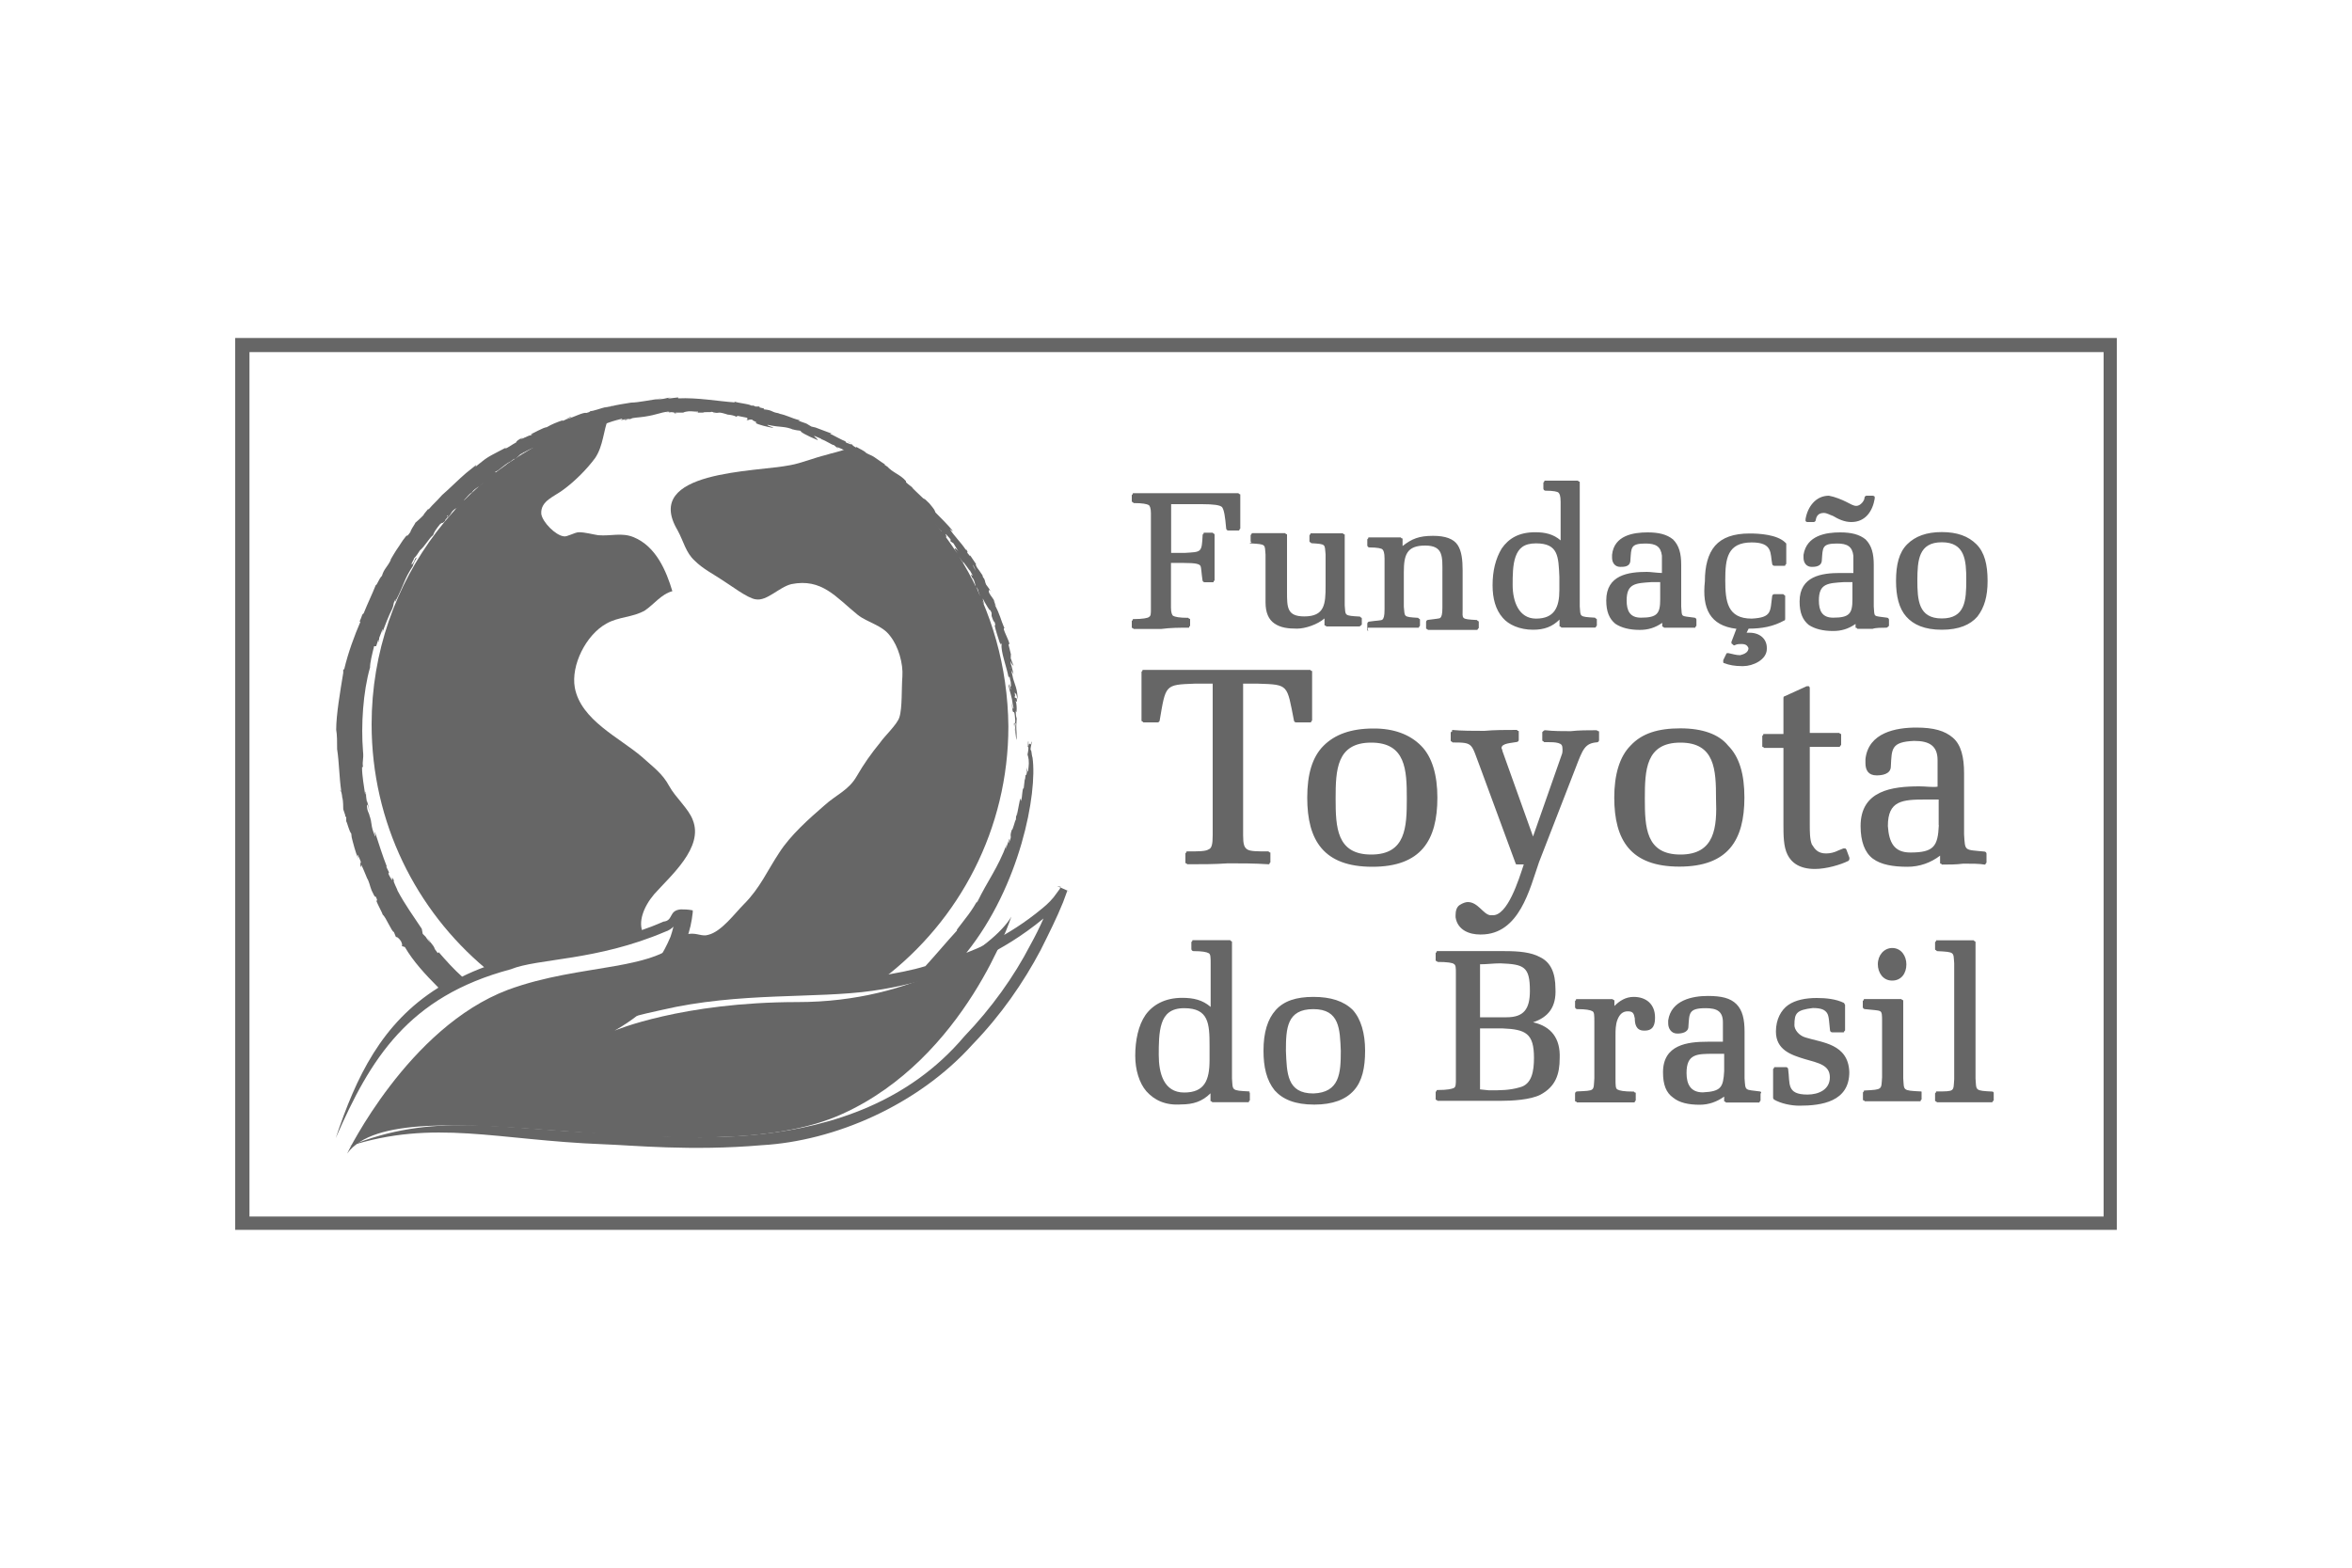 <?xml version="1.0" encoding="UTF-8"?> <svg xmlns="http://www.w3.org/2000/svg" xmlns:xlink="http://www.w3.org/1999/xlink" version="1.1" id="Camada_1" x="0px" y="0px" viewBox="0 0 150 100" style="enable-background:new 0 0 150 100;" xml:space="preserve"> <style type="text/css"> .st0{fill:#666666;} .st1{fill-rule:evenodd;clip-rule:evenodd;fill:#666666;} .st2{clip-path:url(#SVGID_2_);fill:#666666;} .st3{clip-path:url(#SVGID_7_);fill:#666666;} .st4{fill:#666600;} .st5{fill:#FFFFFF;} </style> <g> <g> <path class="st1" d="M40.3,26.55c0.52-0.06,1.04-0.26,1.62-0.45c-0.84,0.06-1.69,0.26-2.53,0.45 C39.65,26.55,39.97,26.55,40.3,26.55z"></path> <path class="st1" d="M53.98,28.63c-0.45,0.19-0.91,0.26-1.3,0.39c-0.78,0.19-1.56,0.52-2.27,0.65c-2.21,0.45-9.47,0.32-7.2,4.15 c0.39,0.71,0.52,1.43,1.1,1.95c0.52,0.52,1.17,0.84,1.75,1.23c0.52,0.32,1.62,1.17,2.14,1.23c0.71,0.13,1.49-0.78,2.27-0.97 c1.95-0.39,2.85,0.84,4.22,1.95c0.65,0.52,1.56,0.65,2.08,1.36c0.52,0.65,0.84,1.75,0.78,2.59c-0.06,0.71,0,2.01-0.19,2.59 c-0.13,0.45-0.97,1.23-1.23,1.62c-0.58,0.71-1.04,1.36-1.49,2.14c-0.52,0.91-1.3,1.17-2.08,1.88c-0.97,0.84-2.14,1.88-2.85,2.98 c-0.78,1.17-1.23,2.27-2.27,3.31c-0.58,0.58-1.43,1.75-2.27,1.95c-0.39,0.13-0.71-0.13-1.23-0.06c-0.32,0-0.65,0.32-0.91,0.39l0,0 c0.13-0.52,0.32-1.23,0.32-1.23l-0.26,0.06l-0.13,1.43l-1.36,2.46l-1.04,1.49l6.1-0.97l6.62-0.52l3.05-0.26 c4.86-3.7,7.98-9.54,7.98-16.09C64.23,38.68,60.15,32.13,53.98,28.63z"></path> <path class="st1" d="M41.01,59.5c-0.32-0.65,0-1.62,0.71-2.46c1.04-1.17,3.18-2.98,2.46-4.74c-0.26-0.71-1.1-1.43-1.49-2.14 c-0.45-0.84-1.04-1.23-1.75-1.88c-1.43-1.23-3.89-2.34-4.28-4.41c-0.26-1.43,0.71-3.37,2.01-4.09c0.78-0.45,1.69-0.39,2.46-0.84 c0.58-0.39,1.04-1.04,1.75-1.23c-0.39-1.3-1.04-2.85-2.46-3.44c-0.78-0.32-1.43-0.06-2.27-0.13c-0.39-0.06-0.84-0.19-1.23-0.19 c-0.26,0-0.78,0.32-0.97,0.26c-0.52-0.06-1.36-0.91-1.43-1.43c-0.06-0.84,0.84-1.1,1.43-1.56c0.71-0.52,1.49-1.3,2.01-2.01 c0.52-0.78,0.52-1.75,0.84-2.53c-0.13,0-0.19,0.06-0.32,0.06l-0.45,0.39c0.06-0.13,0.19-0.26,0.26-0.39 c-8.43,2.46-14.59,10.25-14.59,19.46c0,6.29,2.85,11.87,7.26,15.57l9.15-1.88l1.82-0.78L41.01,59.5z"></path> </g> <path class="st1" d="M22.14,73.58c0,0,3.89-8.04,10.25-10.44c4.74-1.75,9.54-1.1,11.35-3.5c0,0-0.06,3.57-4.54,6.1 c0,0,4.28-1.82,11.68-1.82c7.46,0,12.52-3.57,13.62-5.45c0,0-2.92,9.02-10.77,12.58C44.64,75.2,25.51,68.97,22.14,73.58z"></path> <path class="st1" d="M39.78,26.81l0.32-0.06h-0.19C39.84,26.75,39.84,26.81,39.78,26.81L39.78,26.81z M42.05,26.36h-0.19 C41.98,26.36,42.05,26.36,42.05,26.36L42.05,26.36z M46.2,26.42C46.14,26.42,46.14,26.42,46.2,26.42 C46.2,26.49,46.2,26.42,46.2,26.42L46.2,26.42z M55.28,29.79c0.06,0,0.06,0,0.13,0C55.28,29.79,55.22,29.73,55.28,29.79 L55.28,29.79z M39.84,26.75L39.84,26.75L39.84,26.75L39.84,26.75L39.84,26.75z M52.17,28.04L52.17,28.04 C51.97,27.98,52.1,27.98,52.17,28.04L52.17,28.04z M30.37,31.09L30.37,31.09L30.37,31.09L30.37,31.09z M65.14,48.28L65.14,48.28 v-0.13V48.28L65.14,48.28z M65.46,48.41c0-0.19,0-0.32,0-0.52V48.41L65.46,48.41z M58.91,32.97L58.91,32.97l-0.06-0.06L58.91,32.97 L58.91,32.97z M28.43,32.97L28.43,32.97L28.43,32.97L28.43,32.97L28.43,32.97z M32.51,29.54L32.51,29.54L32.51,29.54L32.51,29.54z M32.51,29.54c0.06-0.06,0.26-0.19,0.32-0.26C32.71,29.41,32.64,29.47,32.51,29.54L32.51,29.54z M28.56,32.91 c-0.06,0.06-0.06,0.06-0.06,0C28.56,32.91,28.62,32.78,28.56,32.91L28.56,32.91z M62.03,36.02L62.03,36.02 c0.06,0.06,0.13,0.19,0.19,0.39L62.03,36.02L62.03,36.02z M48.54,26.03h0.13C48.54,26.03,48.54,26.03,48.54,26.03L48.54,26.03z M64.43,42.57v0.06C64.49,42.64,64.43,42.57,64.43,42.57L64.43,42.57z M59.63,33.69l-0.13-0.19l0,0L59.63,33.69L59.63,33.69z M39,25.9c0.06,0,0.13-0.06,0.19-0.06C39.13,25.84,39.06,25.9,39,25.9L39,25.9z M40.04,25.71h0.13 C40.17,25.71,40.17,25.71,40.04,25.71L40.04,25.71z M60.6,34.98l-0.19-0.26C60.47,34.85,60.54,34.92,60.6,34.98L60.6,34.98z M59.89,33.95l-0.13-0.13C59.82,33.88,59.89,33.88,59.89,33.95L59.89,33.95z M22.01,52.04L22.01,52.04L22.01,52.04L22.01,52.04z M61.44,36.28c-0.13-0.13-0.26-0.45-0.32-0.45C61.25,35.96,61.38,36.22,61.44,36.28L61.44,36.28z M63.06,39.01 c0,0,0,0.06,0.06,0.19L63.06,39.01L63.06,39.01z M61.18,35.83L61.18,35.83l-0.06-0.06L61.18,35.83L61.18,35.83z M64.49,42.7 l0.06,0.19C64.49,42.83,64.49,42.77,64.49,42.7L64.49,42.7z M67.41,56.52c1.36,0.58,0.39,0.19,0.65,0.32l0,0l0,0l-0.26,0.71 c-0.39,0.97-0.91,2.01-1.43,3.05c-1.1,2.08-2.53,4.15-4.35,6.03c-3.5,3.89-8.82,6.16-13.43,6.42c-4.54,0.39-8.3,0-10.12-0.06 c-6.81-0.26-10.77-1.62-16.22,0.13c5.38-2.21,9.54-1.1,16.28-0.84c3.31,0,15.89,2.21,22.96-6.16c1.75-1.82,3.18-3.83,4.22-5.84 c0.32-0.58,0.58-1.1,0.84-1.69c-2.85,2.34-5.19,2.98-5.12,3.05c0-0.06-2.14,1.04-5.77,1.56c-3.63,0.52-8.5,0.06-13.49,1.23 c-1.23,0.26-2.46,0.58-3.63,1.04l-0.13,0.06l0,0c0.13,0.19,0.06,0.13,0,0l0,0l0,0c0.06,0.13-0.65-1.23-0.32-0.65l0,0l0,0l0,0 l0.19-0.13l0.39-0.26c0.26-0.13,0.52-0.32,0.78-0.52c0.52-0.39,0.97-0.78,1.36-1.23c0.84-0.91,1.49-1.88,1.95-2.98 c0.06-0.19,0.13-0.39,0.19-0.65c-0.13,0.13-0.32,0.26-0.52,0.32c-4.41,1.88-8.11,1.69-9.86,2.4c-6.55,1.75-8.95,5.71-11.16,10.77 c1.3-3.89,2.92-7.33,6.55-9.6c-0.84-0.84-1.62-1.69-2.14-2.59l-0.19-0.06c0-0.06,0.06-0.06-0.06-0.32 c-0.19-0.26-0.26-0.26-0.32-0.26l-0.13-0.32c-0.13,0-0.52-0.97-0.71-1.1c0-0.06-0.32-0.65-0.39-0.84 c-0.06-0.13,0.13,0.06-0.06-0.32c-0.06,0.06-0.13-0.13-0.26-0.39c-0.13-0.32-0.13-0.52-0.32-0.84l0.06,0.13 c-0.06-0.13-0.26-0.65-0.39-0.91c-0.06-0.06,0.06,0.26-0.06,0.06c0-0.13-0.06-0.39,0.06-0.13c-0.06-0.26-0.26-0.65-0.26-0.58 l0.06,0.26c-0.19-0.45-0.32-0.97-0.45-1.49c0.06,0.26,0-0.06,0-0.13c-0.13-0.13-0.26-0.71-0.32-0.78v-0.26l-0.06-0.06v-0.06 l-0.13-0.39c0-0.13,0-0.52-0.06-0.78v0.26c0-0.19,0-0.52-0.13-0.71c0,0.13,0,0,0.06,0.06c-0.13-0.91-0.13-1.82-0.26-2.66v0.06 c0-0.52,0-0.97-0.06-1.3c0-0.97,0.26-2.46,0.45-3.63V42.7h0.06c0.26-1.1,0.65-2.14,1.04-3.05h-0.06c0.19-0.39,0.13-0.45,0.26-0.52 c0.26-0.65,0.52-1.17,0.78-1.82c0.06,0.06,0.19-0.39,0.39-0.58c0.13-0.45,0.32-0.52,0.58-1.04l-0.06,0.06 c0.19-0.32,0.26-0.45,0.39-0.65l0,0c0.32-0.45,0.32-0.52,0.58-0.84c0.19-0.26,0,0.13,0.32-0.32c0-0.06,0.19-0.39,0.32-0.58 c-0.19,0.13,0.39-0.32,0.58-0.58L27,32.84l0.32-0.39v0.06c0.39-0.45,0.39-0.39,0.91-0.97l-0.06,0.06c0.52-0.45,1.1-1.04,1.56-1.43 l0,0l0.65-0.52l-0.06,0.13l0.39-0.32c-0.13,0.13-0.13,0.13-0.13,0.13c0.45-0.45,0.97-0.65,1.69-1.04l-0.06,0.06 c0.13,0,0.45-0.26,0.71-0.39c0-0.06,0.13-0.19,0.45-0.32l-0.19,0.13l0.32-0.13h-0.06c0,0.06,0.26-0.13,0.39-0.13 c0.45-0.19-0.19,0.06,0.13-0.13c-0.06,0.06,0.71-0.39,0.91-0.39c0.32-0.19,0.65-0.32,1.04-0.45l-0.06,0.06 c0.19-0.06,0.39-0.19,0.58-0.26c0.06-0.06-0.26,0.06-0.26,0.13c0.45-0.13,1.04-0.45,1.23-0.39c0.26-0.06,0.26-0.13,0.26-0.13 c0.06,0.06,0.71-0.19,1.04-0.26l-0.13,0.06c0.13-0.06,0.32-0.06,0.52-0.13c-0.13,0-0.19,0.06-0.19,0.06 c0.45-0.13,0.97-0.19,1.36-0.26l0,0c0.45,0,1.3-0.19,1.95-0.26c-0.13,0-0.58,0.06-0.26,0.06c0.65-0.06,0.32-0.06,0.84-0.13 c0.06,0-0.39,0.06-0.06,0.06l0.52-0.06v0.06c1.23-0.06,2.59,0.19,3.63,0.26l-0.06-0.06c0.39,0.13,0.84,0.13,1.1,0.26h0.13 l0.13,0.06h0.26v0.06l0.26,0.06c0,0,0.06,0.06,0,0.06c0.65,0.06,0.45,0.19,1.04,0.26c-0.06,0-0.13,0-0.13,0 c0.65,0.13,0.71,0.26,1.43,0.45h-0.13c0.26,0.13,0.39,0.13,0.65,0.26l-0.13-0.06l0.32,0.19l0.26,0.06l0,0 c0.71,0.26,0.32,0.13,1.04,0.39c-0.06,0-0.19,0,0,0.06c0.13,0.06,0.58,0.32,0.91,0.45c-0.13-0.06,0,0,0,0.06 c0.19,0.06,0.39,0.19,0.32,0.06l-0.26-0.13c0.39,0.13,0.19,0.19,0.58,0.39c0-0.06,0-0.06,0.32,0.13l-0.19-0.13 c0.06,0.06,0.78,0.45,0.39,0.26c0.26,0.19,0.39,0.19,0.58,0.32l-0.19-0.13c0.32,0.19,0.65,0.45,0.97,0.65c0,0-0.13-0.06-0.06,0 l0.19,0.13l-0.06-0.06c0.39,0.45,0.84,0.52,1.23,0.97V30.7v0.06c0.13,0.13,0.32,0.26,0.39,0.32c0,0.06,0.45,0.45,0.71,0.71 c0.13,0.06,0.13,0.06,0.39,0.32c0.32,0.39,0.32,0.39,0.39,0.58c0.32,0.32,0.84,0.84,1.1,1.17c0,0,0,0.06-0.19-0.13 c0.26,0.45,0.65,0.78,1.04,1.36v-0.06c0.26,0.39-0.13,0,0.26,0.45v-0.06c0.26,0.39,0.26,0.39,0.39,0.58 c-0.13-0.06,0.19,0.39,0,0.13l0.19,0.26l0,0c0.13,0.19,0.26,0.39,0.19,0.26l0.06,0.19l0.06,0.06c0.13,0.32,0,0.06,0.13,0.39 l0.19,0.26l0,0l0.19,0.32c-0.13-0.26-0.26-0.32-0.19-0.06c0.13,0.26,0.26,0.32,0.39,0.65c-0.32-0.58,0.26,0.58-0.06,0.06 c0.39,0.71,0.39,0.97,0.65,1.56c-0.19-0.06,0.32,0.78,0.32,1.04c-0.06-0.26-0.06-0.26,0-0.06l-0.06,0.06l0.19,0.78 c-0.13-0.39,0,0.13-0.06,0.06l0.19,0.52c-0.06-0.06-0.13-0.13-0.19-0.32c0,0.06,0,0.19,0.06,0.32l0,0l0.13,0.52 c0,0.06-0.19-0.45-0.13-0.13c0.06,0.13,0.06,0.32,0.13,0.45l-0.06-0.13c0.13,0.45,0.32,0.78,0.32,1.43 c-0.13-0.52-0.06-0.26-0.19-0.45c0.06,0.39,0,0.13,0,0.32l0.13,0.06c0.06,0.45-0.06,0.06-0.06,0.19c0.06,0.13,0.06,0.52,0.06,0.45 c0,0.06,0,0.39-0.06,0.13c0,0.45,0.06,0.45,0.06,0.52c-0.06,0.78,0,0.52,0,1.36c-0.06-0.13-0.13-0.78-0.06-1.04 c-0.06-0.13-0.13,0.13-0.06,0.52c0-0.13-0.06-0.45-0.06-0.52c0.06-0.06,0.13,0.06,0.06-0.52c-0.06-0.52-0.13,0.19-0.19-0.78v-0.06 c0,0.13,0.06,0.26,0.06,0.39c0.13,0.13-0.06-0.45,0-0.26c-0.06-0.52-0.19-0.78-0.26-1.17c0-0.39,0.13,0.45,0.13,0.19l-0.06-0.39 c0.13,0.58,0.06-0.06,0.06-0.06c-0.06-0.13-0.06-0.52-0.13-0.26c-0.13-0.71-0.52-1.69-0.45-2.14c-0.13-0.26,0.06,0.26-0.13-0.13 c-0.06-0.19-0.26-0.78-0.32-1.1c0.06,0.06,0.06,0,0-0.19c-0.06-0.06-0.06,0-0.19-0.39c0,0,0-0.13,0-0.19 c-0.06-0.13-0.06-0.19-0.13-0.19L63,38.75l-0.19-0.32l0,0c-0.26-0.52-0.06-0.06-0.06,0.13l-0.13-0.26 c0.06,0.32-0.26-0.39-0.39-0.58c0.13,0.26,0.13,0.13,0.26,0.26c0,0-0.13-0.32-0.13-0.39c-0.13-0.32,0,0.06-0.06,0.06l-0.13-0.32 l0.06,0.06c-0.06-0.13-0.06-0.32-0.19-0.52c-0.13-0.13,0.06,0.26,0,0.13c0.06,0.06-0.26-0.58,0-0.26c0-0.06-0.19-0.32-0.19-0.39 c0.13,0.32-0.58-0.84-0.39-0.39c0-0.06-0.32-0.45-0.39-0.52c0,0.06,0,0.06,0.06,0.19l-0.06-0.06l0.13,0.26 c-0.19-0.39-0.26-0.52-0.19-0.52c-0.32-0.39-0.13-0.13-0.45-0.45c0.13,0.13,0.13,0.06,0.06,0c0.13,0.13,0.26,0.19,0.45,0.45 c-0.39-0.52-0.06-0.32,0.06-0.13c-0.13-0.19-0.19-0.32-0.32-0.52l-0.19-0.13V34.4c-0.13-0.13-0.32-0.39-0.32-0.32 c0.26,0.45-0.32-0.13-0.26,0c-0.06-0.13,0.06-0.06-0.06-0.19c0.06,0.06,0.06,0.06,0.06,0c-0.26-0.26-0.39-0.45-0.45-0.45 l-0.13-0.13c0.13,0.13-0.13-0.06-0.13-0.06l-0.06-0.13l-0.26-0.19c-0.19-0.32-0.65-0.71-0.78-0.91l-0.13-0.06 c-0.06-0.06,0.06-0.13-0.19-0.32c-0.13,0-0.58-0.52-0.71-0.52c-0.06-0.19-0.65-0.45-0.45-0.52c-0.39-0.26-0.84-0.58-0.91-0.52 l0.06-0.06c-0.06,0-0.26-0.19-0.39-0.26c0.06-0.06-0.71-0.39-0.65-0.52c-0.32-0.19-0.19,0-0.13,0.06 c-0.19-0.19-0.32-0.32-0.78-0.52c-0.06-0.06-0.52-0.26-0.58-0.26l0.13,0.13l-0.32-0.26c-0.13,0-0.45-0.26-0.84-0.39 c0.06,0,0.13,0,0.06,0l-0.45-0.19c-0.13,0,0.26,0.19,0.19,0.26c-0.65-0.26-1.23-0.58-1.04-0.58c-0.26-0.06-0.19,0-0.65-0.13 l0.19,0.06c-0.65-0.26-0.78-0.13-1.69-0.32c-0.06,0.06,0.52,0.19,0.32,0.19c-0.32-0.06-0.91-0.19-1.1-0.32 c0.32,0-0.39-0.19-0.13-0.19c-0.39-0.06-0.19,0.06-0.45,0c0.13,0,0.06-0.13,0.06-0.13l-0.65-0.13c-0.06,0,0.13,0.06-0.06,0.06 c-0.06-0.06-0.39-0.13-0.52-0.13c0,0-0.39-0.13-0.52-0.13s-0.39,0.06-0.45,0c0.13,0,0.13,0,0.26,0l-0.39-0.06 c0.32,0.06-0.78,0-0.39,0.06c-0.13,0-0.39,0-0.58,0c0.26,0,0.13-0.06,0.19-0.06c-0.39,0-0.52-0.06-0.78,0 c-0.32,0.06-0.13,0.06,0,0.06h-0.65c-0.26,0.06,0.39,0-0.13,0.06c0.19-0.06-0.19-0.13-0.52-0.06c0.06,0,0.06-0.06,0.26,0 c0.06,0,0-0.06-0.13-0.06c-0.52,0.06-0.65,0.19-1.49,0.32c-0.39,0.06-0.78,0.06-0.84,0.13l0,0c-0.19,0.06-0.39,0.06-0.58,0.13 c0.06-0.06,0.45-0.06,0.45-0.13c-0.58,0.06-0.58,0.13-0.91,0.19c0.26-0.06,0.52-0.13,0.45-0.19c-0.52,0.13-0.71,0.19-1.23,0.39 c0,0,0,0,0.06,0c-0.26,0.06-0.78,0.19-1.17,0.32l-0.52,0.26c0.58-0.13,0.52-0.26,1.04-0.32c-0.13,0.06-0.71,0.19-0.97,0.32 c-0.06-0.06-0.32,0-0.45,0.06c-0.45,0.19-0.58,0.19-0.91,0.26c-0.26,0.13,0.32-0.13-0.06,0.06c-0.65,0.32-0.06-0.26-0.71,0.26h0.06 c-0.19,0.06-0.71,0.32-0.65,0.32c0.06-0.13-0.58,0.26-0.19,0.06l0,0c0.13-0.06,0.13-0.06,0.19-0.13c-0.13-0.06-0.58,0.19-0.91,0.39 c0.06,0,0.13-0.06,0.19-0.13c-0.45,0.26-0.19,0.13-0.58,0.45c-0.06,0.06,0.06-0.13-0.26,0.13c-0.26,0.19,0.06,0.06,0,0.13 c-0.06,0.06-0.19,0.13-0.32,0.19v0.13c0.06-0.06-0.19,0.06-0.39,0.26c0.32-0.26,0.32-0.32,0.45-0.52c0.19-0.06,0.26-0.19,0.26-0.19 c-0.58,0.32-0.65,0.52-1.04,0.71c0.06,0,0,0.06,0.26-0.06c-0.06,0.06-0.13,0.19-0.32,0.32l0.06-0.06 c-0.39,0.32-0.84,0.52-1.04,0.78c0,0,0,0,0-0.06c-0.45,0.32-0.26,0.19-0.58,0.58l0.13-0.19c-0.13,0.06-0.32,0.32-0.45,0.45 c-0.06,0.13,0.13-0.06,0.19-0.06c-0.13,0.06-0.19,0.26-0.39,0.39c0.13-0.06,0.26-0.19,0.26-0.26c-0.32,0.32-0.45,0.39-0.71,0.65 l0.13-0.19c-0.39,0.26-0.26,0.32-0.52,0.58c0,0,0-0.06-0.19,0.19v0.06c-0.32,0.26-0.06,0-0.32,0.19c-0.26,0.32-0.39,0.52-0.45,0.71 c-0.26,0.19-0.52,0.71-0.84,0.97c-0.13,0.19-0.19,0.32-0.39,0.52c0.06,0-0.19,0.32-0.13,0.39c0.26-0.26,0.13-0.39,0.32-0.45 c0,0-0.19,0.32-0.26,0.52l0.06-0.06c-0.65,0.97-0.58,1.23-1.17,2.34c-0.06,0,0.06-0.19,0-0.13c-0.19,0.39-0.06,0.26-0.19,0.58 c-0.26,0.52-0.45,1.04-0.65,1.56c0.19-0.71-0.19,0.32-0.19,0.32v0.19c-0.13,0.26,0.06-0.19-0.06-0.06l-0.13,0.39h-0.13 c-0.13,0.52-0.26,1.04-0.26,1.36c-0.45,1.56-0.58,3.7-0.45,5.32c0.06,0.58-0.06,0.58,0,1.04c0-0.06,0,0-0.06,0 c0,0.58,0.13,1.23,0.19,1.69c0.06,0.19,0-0.13,0.06-0.13c0,0.19,0,0.32,0.06,0.65c0-0.19,0.13,0.45,0.19,0.71 c-0.06-0.19-0.13-0.58-0.19-0.52c0,0.39,0.13,0.52,0.19,0.71l-0.06-0.13c0.26,0.71,0.06,0.65,0.39,1.43c0.06,0.06-0.06-0.32,0-0.26 c0.26,0.78,0.45,1.43,0.78,2.27c0-0.06-0.06-0.13-0.06-0.06l0.19,0.39c-0.06-0.13,0,0.06-0.06,0c0,0.06,0.06,0.19,0.19,0.39 c0.19,0.26-0.13-0.45,0.19,0.13c-0.19-0.19,0.26,0.65,0.19,0.58c0.52,0.97,0.97,1.56,1.56,2.46c0,0.06,0.06,0.26,0.06,0.32 l0.19,0.19l0,0c0.19,0.32,0.39,0.45,0.26,0.26c-0.13-0.13-0.19-0.19-0.26-0.32c0.13,0.26,0.52,0.58,0.58,0.84c-0.06-0.06,0,0,0,0 l0.19,0.26l0.06-0.06c0.45,0.52,0.97,1.1,1.49,1.56c0.91-0.45,1.95-0.84,3.18-1.17c1.75-0.71,5.71-0.58,9.66-2.34 c0.65-0.06,0.32-0.71,1.1-0.78l0,0c0,0,0,0,0.06,0c0.19,0,0.39,0,0.71,0.06c0,0.06,0,0.13,0,0.13c0.13,0.06,0.13,0.06,0,0 c-0.06,0.58-0.19,1.17-0.39,1.69c-0.45,1.17-1.17,2.34-2.08,3.24c-0.32,0.32-0.58,0.58-0.91,0.84c0.52-0.13,1.04-0.26,1.62-0.39 c5.06-1.23,10.05-0.78,13.49-1.3c1.23-0.19,2.27-0.39,3.11-0.65c0.71-0.78,1.36-1.56,2.01-2.27v-0.06c0.58-0.78,0.91-1.1,1.43-2.08 c-0.06,0.13-0.26,0.45-0.13,0.32c0.65-1.36,1.3-2.14,1.88-3.7c-0.06,0.19-0.06,0.32-0.06,0.32l0.19-0.58 c0.13-0.26-0.06,0.26,0,0.19c0.26-0.58,0-0.26,0.19-0.84c0.06,0.06,0.19-0.58,0.26-0.65c0-0.06,0-0.19,0.06-0.39 c0.06-0.13-0.06,0.19,0,0.13c0.06-0.32,0.13-0.65,0.19-0.97c0,0.06,0.06-0.32,0.06,0.06c0.13-0.26,0.06-0.78,0.19-0.84l0.06-0.52 c0.06-0.19,0,0.06,0,0.13l0.06-0.45c0,0,0.06,0.06,0.06-0.13c0-0.39-0.06,0.26,0-0.26c0-0.26,0.06,0.26,0,0.52l0.06-0.39v0.06 c0-0.06,0.06,0.06,0.06-0.32v0.13c0.06-0.52,0-0.71-0.06-0.91c0-0.06,0.06-0.19,0.06-0.45l-0.06-0.06c0.06,0.06,0-0.39,0.06-0.32 v0.32c0.06-0.45,0.13,0.13,0.19-0.32c0.06,0.06-0.06,0.26-0.06,0.58c0.06-0.19,0.06,0.26,0.13,0.45c0.32,2.27-0.78,8.17-4.22,12.45 c0.45-0.19,2.53-0.91,4.86-2.85c0.32-0.26,0.65-0.58,0.91-0.97l0.19-0.26l0.06-0.13L67.41,56.52 C67.35,56.52,67.28,56.52,67.41,56.52L67.41,56.52L67.41,56.52z"></path> <path class="st1" d="M75.52,69.69c-1.3,0-1.62-1.23-1.62-2.4c0-0.65,0-1.43,0.19-2.01c0.19-0.58,0.58-0.97,1.43-0.97 c1.56,0,1.62,0.97,1.62,2.4v0.91C77.14,68.91,76.82,69.69,75.52,69.69L75.52,69.69z M79.67,69.62c-1.17-0.06-1.04-0.06-1.1-0.84 v-8.69c0,0,0-0.06-0.06-0.06l-0.06-0.06H76.1c-0.06,0-0.06,0-0.06,0.06l-0.06,0.06v0.45c0,0.06,0.06,0.13,0.13,0.13 c0.58,0,0.84,0.06,0.97,0.13c0.13,0.06,0.13,0.26,0.13,0.71v2.72c-0.52-0.45-1.1-0.58-1.82-0.58c-1.1,0-1.88,0.45-2.34,1.1 c-0.45,0.65-0.65,1.62-0.65,2.59c0,0.91,0.26,1.75,0.71,2.27c0.52,0.58,1.23,0.91,2.21,0.84l0,0c0.78,0,1.36-0.19,1.88-0.71v0.45 c0,0.06,0,0.06,0.06,0.06l0.06,0.06c0.39,0,0.71,0,1.1,0s0.78,0,1.17,0c0.06,0,0.06,0,0.06-0.06l0.06-0.06v-0.45 c0-0.06,0-0.06-0.06-0.06C79.74,69.62,79.67,69.62,79.67,69.62L79.67,69.62z M83.76,69.75L83.76,69.75c-1.69,0-1.69-1.3-1.75-2.72 c0-1.43,0.06-2.66,1.75-2.66s1.69,1.3,1.75,2.66C85.51,68.45,85.44,69.69,83.76,69.75L83.76,69.75z M83.76,63.59 c-1.1,0-1.88,0.26-2.4,0.84c-0.52,0.58-0.78,1.43-0.78,2.59c0,1.04,0.19,1.88,0.71,2.53c0.52,0.58,1.3,0.91,2.53,0.91 c1.17,0,2.01-0.32,2.53-0.91c0.52-0.58,0.71-1.43,0.71-2.53s-0.26-2.01-0.78-2.59C85.7,63.85,84.86,63.59,83.76,63.59L83.76,63.59z M79.74,34.66c1.04,0.06,0.91,0.06,0.97,0.71v3.05c0,0.65,0.19,1.1,0.58,1.36c0.39,0.26,0.84,0.32,1.43,0.32 c0.52,0,1.3-0.26,1.75-0.65v0.39c0,0.06,0,0.06,0.06,0.06l0.06,0.06c0.32,0,0.65,0,0.97,0c0.39,0,0.71,0,1.1,0 c0.06,0,0.06,0,0.13-0.06l0.06-0.06v-0.39c0,0,0-0.06-0.06-0.06l-0.06-0.06c-1.04-0.06-0.91-0.06-0.97-0.71v-4.48 c0-0.06,0-0.06-0.06-0.06l-0.06-0.06h-2.01c-0.06,0-0.06,0-0.06,0.06l-0.06,0.06v0.39c0,0,0,0.06,0.06,0.06l0.06,0.06 c0.97,0.06,0.84,0.06,0.91,0.71v2.01c0,1.17-0.06,1.95-1.36,1.95c-1.1,0-1.1-0.58-1.1-1.56v-3.63c0-0.06,0-0.06-0.06-0.06 l-0.06-0.06h-2.08c-0.06,0-0.06,0-0.06,0.06l-0.06,0.06v0.39c0,0,0,0.06,0.06,0.06C79.67,34.66,79.67,34.66,79.74,34.66 L79.74,34.66z M75.78,40.04L75.78,40.04c0.06,0,0.06,0,0.06-0.06l0.06-0.06v-0.39c0-0.06,0-0.06-0.06-0.06l-0.06-0.06 c-0.58,0-0.84-0.06-0.97-0.13c-0.06-0.06-0.13-0.19-0.13-0.52v-2.85h0.84c0.71,0,0.97,0.06,1.04,0.19 c0.06,0.13,0.06,0.45,0.13,0.91c0,0.06,0.06,0.13,0.13,0.13h0.52c0.06,0,0.06,0,0.06-0.06l0.06-0.06v-2.92c0,0,0-0.06-0.06-0.06 l-0.06-0.06h-0.52c-0.06,0-0.06,0-0.06,0.06l-0.06,0.06c-0.06,1.17-0.06,1.1-1.17,1.17h-0.84v-3.11h1.95c0.78,0,1.17,0.06,1.3,0.19 c0.13,0.19,0.19,0.58,0.26,1.36c0,0.06,0.06,0.13,0.13,0.13h0.65c0.06,0,0.06,0,0.06-0.06l0.06-0.06v-2.14c0-0.06,0-0.06-0.06-0.06 l-0.06-0.06h-6.68c-0.06,0-0.06,0-0.06,0.06l-0.06,0.06v0.39c0,0,0,0.06,0.06,0.06l0.06,0.06c0.58,0,0.84,0.06,0.97,0.13 c0.06,0.06,0.13,0.19,0.13,0.52v6.1c0,0.32,0,0.45-0.13,0.52c-0.06,0.06-0.39,0.13-0.97,0.13c-0.06,0-0.06,0-0.06,0.06l-0.06,0.06 v0.39c0,0.06,0,0.06,0.06,0.06l0.06,0.06c0.58,0,1.17,0,1.75,0C74.68,40.04,75.19,40.04,75.78,40.04L75.78,40.04z M80.25,43.61 c1.95,0.06,1.82,0.06,2.27,2.34c0,0.06,0.06,0.13,0.13,0.13h0.91c0.06,0,0.06,0,0.06-0.06l0.06-0.06v-3.11c0-0.06,0-0.06-0.06-0.06 l-0.06-0.06H72.92c-0.06,0-0.06,0-0.06,0.06l-0.06,0.06v3.11c0,0,0,0.06,0.06,0.06l0.06,0.06h0.91c0.06,0,0.13-0.06,0.13-0.13 c0.39-2.27,0.32-2.27,2.21-2.34c0.32,0,0.71,0,1.17,0v9.66c0,0.58-0.06,0.84-0.26,0.91c-0.19,0.13-0.65,0.13-1.36,0.13 c-0.06,0-0.06,0-0.06,0.06l-0.06,0.06v0.58c0,0.06,0,0.06,0.06,0.06l0.06,0.06c0.91,0,1.75,0,2.59-0.06c0.84,0,1.69,0,2.59,0.06 c0.06,0,0.06,0,0.06-0.06l0.06-0.06v-0.58c0-0.06,0-0.06-0.06-0.06l-0.06-0.06c-0.71,0-1.17,0-1.36-0.13s-0.26-0.32-0.26-0.91 v-9.66C79.61,43.61,79.93,43.61,80.25,43.61L80.25,43.61z M123.65,52.63c-0.06,1.36-0.32,1.75-1.82,1.75 c-1.04,0-1.36-0.65-1.43-1.69c0-1.62,0.91-1.69,2.4-1.69h0.84V52.63L123.65,52.63z M122.42,50.16c-1.75,0-3.76,0.26-3.76,2.53 c0,0.97,0.26,1.69,0.78,2.08s1.3,0.52,2.21,0.52c0.78,0,1.49-0.26,2.08-0.71v0.45c0,0.06,0,0.06,0.06,0.06l0.06,0.06 c0.45,0,0.91,0,1.36-0.06c0.52,0,1.04,0,1.36,0.06c0.06,0,0.06,0,0.06-0.06l0.06-0.06v-0.58c0-0.06-0.06-0.13-0.13-0.13 c-1.3-0.13-1.23,0-1.3-1.1v-3.89c0-1.04-0.19-1.82-0.71-2.27s-1.23-0.65-2.34-0.65c-1.3,0-3.05,0.32-3.24,2.01 c0,0.06,0,0.19,0,0.26c0,0.45,0.19,0.78,0.71,0.78c0.32,0,0.91-0.06,0.91-0.58c0.06-1.1,0-1.56,1.49-1.62 c0.97,0,1.49,0.32,1.49,1.23v1.69C123.26,50.23,122.81,50.16,122.42,50.16L122.42,50.16z M115.15,66.18L115.15,66.18 c-0.45-0.13-0.71-0.52-0.71-0.78c0-0.78,0.13-0.97,1.17-1.1c0.58,0,0.78,0.13,0.91,0.32s0.13,0.58,0.19,1.1 c0,0.06,0.06,0.13,0.13,0.13h0.71c0.06,0,0.06,0,0.06-0.06l0.06-0.06v-1.62c0-0.06-0.06-0.06-0.06-0.13 c-0.52-0.26-1.17-0.32-1.75-0.32c-0.71,0-1.36,0.13-1.82,0.45c-0.45,0.32-0.78,0.91-0.78,1.69c0,1.17,0.97,1.49,1.82,1.75 c0.91,0.26,1.62,0.39,1.62,1.17c0,0.78-0.71,1.1-1.43,1.1c-1.36,0-1.1-0.71-1.23-1.62c0-0.06-0.06-0.13-0.13-0.13h-0.71 c-0.06,0-0.06,0-0.06,0.06l-0.06,0.06v1.82c0,0.06,0,0.06,0.06,0.13c0.45,0.26,1.1,0.39,1.62,0.39c1.43,0,3.18-0.26,3.18-2.14 C117.88,66.57,116.19,66.51,115.15,66.18L115.15,66.18z M109.96,68.32c-0.06,1.04-0.19,1.3-1.36,1.36c-0.78,0-1.04-0.52-1.04-1.23 c0-1.23,0.65-1.23,1.75-1.23h0.65L109.96,68.32L109.96,68.32z M112.23,69.62c-0.97-0.13-0.91,0-0.97-0.84v-2.98 c0-0.78-0.13-1.36-0.52-1.75c-0.39-0.39-0.97-0.52-1.82-0.52c-0.97,0-2.34,0.26-2.53,1.56c0,0.06,0,0.13,0,0.19 c0,0.32,0.19,0.65,0.58,0.65c0.26,0,0.71-0.06,0.71-0.45c0.06-0.84,0-1.17,1.1-1.17c0.71,0,1.1,0.19,1.1,0.91v1.23 c-0.26,0-0.58,0-0.97,0c-1.3,0-2.85,0.19-2.85,1.95c0,0.78,0.19,1.3,0.65,1.62c0.39,0.32,0.97,0.45,1.69,0.45 c0.58,0,1.1-0.19,1.56-0.52v0.26c0,0.06,0,0.06,0.06,0.06l0.06,0.06c0.32,0,0.71,0,1.04,0c0.39,0,0.78,0,1.04,0 c0.06,0,0.06,0,0.06-0.06l0.06-0.06v-0.45C112.36,69.69,112.3,69.62,112.23,69.62L112.23,69.62z M117.75,54.18l-0.06-0.06 c0,0-0.06,0-0.13,0l-0.32,0.13c-0.26,0.13-0.52,0.19-0.78,0.19c-0.52,0-0.71-0.26-0.91-0.58c-0.13-0.32-0.13-0.84-0.13-1.23v-4.99 h1.88c0,0,0.06,0,0.06-0.06l0.06-0.06v-0.65c0-0.06,0-0.06-0.06-0.06l-0.06-0.06h-1.88v-2.85c0-0.06,0-0.06-0.06-0.13 c-0.06,0-0.06,0-0.13,0l-1.43,0.65c-0.06,0-0.06,0.06-0.06,0.13v2.27h-1.23c-0.06,0-0.06,0-0.06,0.06l-0.06,0.06v0.65 c0,0.06,0,0.06,0.06,0.06l0.06,0.06h1.23v4.86c0,0.71,0,1.43,0.26,1.95c0.26,0.52,0.78,0.91,1.75,0.91l0,0 c0.71,0,1.62-0.26,2.14-0.52c0.06-0.06,0.06-0.13,0.06-0.19L117.75,54.18L117.75,54.18z M96.92,69.36v0.13V69.36 c-0.65,0.19-1.23,0.19-1.95,0.19l-0.58-0.06V65.6h1.43c1.49,0.06,2.01,0.32,2.01,1.88C97.83,68.32,97.7,69.17,96.92,69.36 L96.92,69.36z M94.39,61.51c0.45,0,0.84-0.06,1.3-0.06c1.49,0.06,1.88,0.19,1.88,1.75c0,1.17-0.39,1.69-1.49,1.69h-1.69 L94.39,61.51L94.39,61.51z M97.77,65.21c0.97-0.32,1.49-0.97,1.43-2.14c0-1.04-0.32-1.69-0.97-2.01c-0.58-0.32-1.36-0.39-2.27-0.39 c-0.39,0-2.01,0-2.4,0c-0.65,0-1.3,0-1.88,0c-0.06,0-0.06,0-0.06,0.06l-0.06,0.06v0.45c0,0.06,0,0.06,0.06,0.06l0.06,0.06 c0.65,0,0.97,0.06,1.04,0.13c0.13,0.06,0.13,0.26,0.13,0.58v6.75c0,0.32,0,0.52-0.13,0.58c-0.13,0.06-0.39,0.13-1.04,0.13 c-0.06,0-0.06,0-0.06,0.06l-0.06,0.06v0.45c0,0.06,0,0.06,0.06,0.06l0.06,0.06c0.65,0,1.3,0,1.95,0c0.65,0,1.36,0,2.08,0 c0.71,0,1.88-0.06,2.53-0.39c0.97-0.52,1.23-1.3,1.23-2.34C99.52,66.25,98.94,65.47,97.77,65.21L97.77,65.21z M87.45,54.51 c-2.21,0-2.27-1.75-2.27-3.57s0.06-3.57,2.27-3.57c2.21,0,2.27,1.75,2.27,3.57S89.66,54.51,87.45,54.51L87.45,54.51z M90.63,47.57 c0.71,0.71,1.04,1.88,1.04,3.31c0,2.72-1.04,4.41-4.15,4.41s-4.15-1.69-4.15-4.41c0-1.49,0.32-2.59,1.04-3.31s1.75-1.1,3.18-1.1 l0,0C88.88,46.46,89.92,46.85,90.63,47.57L90.63,47.57z M118.14,38.23c0,0.91-0.19,1.17-1.23,1.17c-0.71,0-0.91-0.45-0.91-1.1 c0-1.1,0.58-1.1,1.62-1.17h0.52L118.14,38.23L118.14,38.23z M120.28,40.04c0.06,0,0.06,0,0.13-0.06l0.06-0.06v-0.39 c0-0.06-0.06-0.13-0.13-0.13c-0.91-0.13-0.78,0-0.84-0.71v-2.66c0-0.71-0.13-1.23-0.52-1.62c-0.39-0.32-0.91-0.45-1.62-0.45 c-0.91,0-2.14,0.19-2.34,1.43c0,0.06,0,0.13,0,0.19c0,0.32,0.19,0.58,0.52,0.58c0.19,0,0.65,0,0.65-0.45 c0.06-0.78,0-1.04,0.97-1.04c0.65,0,0.97,0.19,1.04,0.78v1.1c-0.26,0-0.52,0-0.84,0c-1.17,0-2.59,0.19-2.59,1.82 c0,0.71,0.19,1.17,0.58,1.49c0.39,0.26,0.91,0.39,1.56,0.39c0.52,0,0.97-0.13,1.43-0.45v0.19c0,0.06,0,0.06,0.06,0.06l0.06,0.06 c0.32,0,0.65,0,0.97,0C119.63,40.04,120.02,40.04,120.28,40.04L120.28,40.04z M104.19,63.59c-0.52,0-0.91,0.26-1.23,0.58v-0.32 c0-0.06,0-0.06-0.06-0.06l-0.06-0.06h-2.27c-0.06,0-0.06,0-0.06,0.06l-0.06,0.06v0.39c0,0.06,0.06,0.13,0.13,0.13 c0.58,0,0.84,0.06,0.97,0.13c0.13,0.06,0.13,0.26,0.13,0.71v3.57c-0.06,0.84,0.06,0.78-1.1,0.84c-0.06,0-0.13,0.06-0.13,0.13v0.45 c0,0.06,0,0.06,0.06,0.06l0.06,0.06c0.58,0,1.17,0,1.75,0c0.58,0,1.17,0,1.88,0c0.06,0,0.06,0,0.06-0.06l0.06-0.06v-0.45 c0-0.06,0-0.06-0.06-0.06l-0.06-0.06c-0.65,0-0.91-0.06-1.04-0.13c-0.13-0.06-0.13-0.26-0.13-0.71v-2.79c0-0.26,0-0.65,0.13-0.97 s0.32-0.52,0.65-0.52s0.39,0.13,0.45,0.45c0,0.32,0.06,0.78,0.58,0.78l0,0c0,0,0,0,0.06,0c0.58,0,0.65-0.45,0.65-0.84 C105.55,64.04,104.97,63.59,104.19,63.59L104.19,63.59z M122.48,69.62c-1.17-0.06-1.04-0.06-1.1-0.84v-4.93 c0-0.06,0-0.06-0.06-0.06l-0.06-0.06h-2.34c-0.06,0-0.06,0-0.06,0.06l-0.06,0.06v0.39c0,0.06,0.06,0.13,0.13,0.13 c0.52,0.06,0.84,0.06,0.97,0.13c0.13,0.06,0.13,0.26,0.13,0.65v3.57c-0.06,0.78,0.06,0.78-1.1,0.84c-0.06,0-0.06,0-0.06,0.06 l-0.06,0.06v0.45c0,0.06,0,0.06,0.06,0.06l0.06,0.06c0.58,0,1.17,0,1.75,0s1.17,0,1.75,0l0,0c0.06,0,0.06,0,0.06-0.06l0.06-0.06 v-0.45C122.55,69.62,122.55,69.62,122.48,69.62C122.55,69.62,122.55,69.62,122.48,69.62L122.48,69.62z M127.15,69.69l-0.06-0.06 c-1.17-0.06-1.04-0.06-1.1-0.84v-8.69c0,0,0-0.06-0.06-0.06l-0.06-0.06h-2.34c-0.06,0-0.06,0-0.06,0.06l-0.06,0.06v0.45 c0,0,0,0.06,0.06,0.06l0.06,0.06c1.17,0.06,1.04,0.06,1.1,0.78v7.39c-0.06,0.78,0.06,0.78-1.1,0.78c-0.06,0-0.06,0-0.06,0.06 l-0.06,0.06v0.45c0,0.06,0,0.06,0.06,0.06l0.06,0.06c0.58,0,1.17,0,1.75,0s1.17,0,1.75,0l0,0c0,0,0.06,0,0.06-0.06l0.06-0.06v-0.45 C127.15,69.75,127.15,69.69,127.15,69.69L127.15,69.69z M107.17,54.51c-2.21,0-2.27-1.75-2.27-3.57s0.06-3.57,2.27-3.57 c2.21,0,2.27,1.75,2.27,3.57C109.51,52.76,109.38,54.51,107.17,54.51L107.17,54.51z M107.17,46.46L107.17,46.46 c-1.43,0-2.46,0.32-3.18,1.1c-0.71,0.71-1.04,1.88-1.04,3.31c0,2.72,1.04,4.41,4.15,4.41c3.11,0,4.15-1.69,4.15-4.41 c0-1.49-0.32-2.59-1.04-3.31C109.64,46.85,108.6,46.46,107.17,46.46L107.17,46.46z M115.28,33.3h0.39c0.06,0,0.13-0.06,0.13-0.13 c0.06-0.39,0.32-0.45,0.52-0.45c0.19,0,0.39,0.13,0.58,0.19c0.32,0.19,0.71,0.39,1.17,0.39c0.91,0,1.36-0.71,1.49-1.49 c0-0.06,0-0.06,0-0.13c0,0-0.06-0.06-0.13-0.06h-0.39c-0.06,0-0.13,0.06-0.13,0.13c0,0.19-0.26,0.52-0.52,0.52l0,0 c-0.19,0-0.39-0.13-0.65-0.26c-0.26-0.13-0.71-0.32-1.1-0.39c-0.84,0-1.36,0.71-1.49,1.49c0,0.06,0,0.06,0,0.13 C115.22,33.3,115.22,33.3,115.28,33.3L115.28,33.3z M123.84,34.59c1.49,0,1.56,1.17,1.56,2.4c0,1.3-0.06,2.46-1.56,2.46 c-1.49,0-1.56-1.17-1.56-2.46C122.29,35.76,122.35,34.59,123.84,34.59L123.84,34.59z M123.84,40.17v-0.13V40.17 c1.1,0,1.82-0.32,2.27-0.84c0.45-0.58,0.65-1.3,0.65-2.27c0-1.04-0.19-1.82-0.71-2.34c-0.52-0.52-1.23-0.78-2.21-0.78 c-0.97,0-1.69,0.26-2.21,0.78c-0.52,0.52-0.71,1.3-0.71,2.34c0,0.97,0.19,1.75,0.65,2.27C122.03,39.85,122.74,40.17,123.84,40.17 L123.84,40.17z M110.74,40.11l-0.32,0.84c0,0.06,0,0.13,0.06,0.13l0.06,0.06c0,0,0.06,0.06,0.13,0c0.13-0.06,0.26-0.06,0.39-0.06 c0.32,0,0.39,0.13,0.45,0.26l0,0c0,0.26-0.26,0.39-0.52,0.45h-0.06c-0.19,0-0.39-0.06-0.71-0.13c-0.06,0-0.13,0-0.13,0.06 l-0.19,0.39c0,0,0,0.06,0,0.13c0,0.06,0.06,0.06,0.06,0.06c0.32,0.13,0.71,0.19,1.1,0.19c0.06,0,0.06,0,0.13,0 c0.58,0,1.49-0.39,1.49-1.1v-0.06c0-0.58-0.45-0.97-1.1-0.97c-0.06,0-0.13,0-0.19,0l0.13-0.26c0.84,0,1.56-0.13,2.27-0.52 c0.06,0,0.06-0.06,0.06-0.13v-1.43c0,0,0-0.06-0.06-0.06l-0.06-0.06h-0.58c-0.06,0-0.13,0.06-0.13,0.13c-0.13,0.97,0,1.36-1.3,1.43 c-1.56,0-1.69-1.1-1.69-2.46c0-1.36,0.13-2.4,1.69-2.4c1.36,0,1.17,0.71,1.3,1.36c0,0.06,0.06,0.13,0.13,0.13h0.65 c0.06,0,0.06,0,0.06-0.06l0.06-0.06v-1.3l-0.06-0.06c-0.52-0.52-1.69-0.58-2.27-0.58c-1.04,0-1.75,0.26-2.21,0.78 c-0.45,0.52-0.65,1.3-0.65,2.27C108.54,38.81,109.05,39.91,110.74,40.11L110.74,40.11z M92.58,46.66l-0.06,0.06v0.52 c0,0,0,0.06,0.06,0.06l0.06,0.06c1.36,0,1.17,0.06,1.75,1.56l2.27,6.16c0,0.06,0.06,0.06,0.13,0.06h0.39 c-0.32,0.97-1.04,3.31-2.01,3.24c-0.06,0-0.06,0-0.13,0c-0.45-0.06-0.78-0.84-1.43-0.84c-0.13,0-0.32,0.06-0.52,0.19 s-0.26,0.39-0.26,0.65c0,0.06,0,0.06,0,0.13c0.13,0.84,0.91,1.1,1.56,1.1h0.06c2.46,0,3.11-2.92,3.7-4.61l2.34-6.03 c0.45-1.17,0.58-1.56,1.36-1.62c0.06,0,0.13-0.06,0.13-0.13v-0.52c0-0.06,0-0.06-0.06-0.06c0,0-0.06-0.06-0.13-0.06 c-0.52,0-1.1,0-1.62,0.06c-0.52,0-1.1,0-1.62-0.06c-0.06,0-0.06,0-0.13,0.06l-0.06,0.06v0.52c0,0,0,0.06,0.06,0.06l0.06,0.06 c0.06,0,0.13,0,0.26,0c0.19,0,0.45,0,0.65,0.06c0.19,0.06,0.26,0.13,0.26,0.39v0.06c0,0.06,0,0.19-0.06,0.32l-1.82,5.19l-1.95-5.45 c0-0.06-0.06-0.19-0.06-0.19l0,0c0-0.32,0.65-0.32,0.97-0.39c0.06,0,0.13-0.06,0.13-0.13v-0.52c0-0.06,0-0.06-0.06-0.06l-0.06-0.06 c-0.71,0-1.43,0-2.08,0.06c-0.71,0-1.43,0-2.08-0.06C92.64,46.59,92.64,46.66,92.58,46.66L92.58,46.66z M87.26,40.04 c0.52,0,1.04,0,1.62,0c0.52,0,1.04,0,1.56,0c0.06,0,0.06,0,0.06-0.06l0.06-0.06v-0.39c0,0,0-0.06-0.06-0.06l-0.06-0.06 c-0.97-0.06-0.84-0.06-0.91-0.71v-2.21c0-1.1,0.19-1.69,1.36-1.69s1.1,0.71,1.1,1.75v2.21c0,0.45-0.06,0.58-0.13,0.65 c-0.06,0.06-0.32,0.06-0.78,0.13c-0.06,0-0.13,0.06-0.13,0.13v0.39c0,0.06,0,0.06,0.06,0.06l0.06,0.06c0.52,0,1.04,0,1.56,0 c0.52,0,1.04,0,1.56,0l0,0c0,0,0.06,0,0.06-0.06l0.06-0.06v-0.39c0,0,0-0.06-0.06-0.06l-0.06-0.06c-1.04-0.06-0.91-0.06-0.91-0.71 v-2.46c0-0.65-0.06-1.23-0.32-1.62c-0.26-0.39-0.78-0.58-1.56-0.58c-0.91,0-1.36,0.19-1.95,0.65V34.4c0-0.06,0-0.06-0.06-0.06 l-0.06-0.06h-2.01c-0.06,0-0.06,0-0.06,0.06l-0.06,0.06v0.39c0,0.06,0.06,0.13,0.13,0.13c0.52,0,0.78,0.06,0.84,0.13 c0.06,0.06,0.13,0.19,0.13,0.58v3.24c0,0.45-0.06,0.58-0.13,0.65s-0.39,0.06-0.84,0.13c-0.06,0-0.13,0.06-0.13,0.13v0.39 c0,0.06,0,0.06,0.06,0.06C87.19,40.04,87.26,40.04,87.26,40.04L87.26,40.04z M96.66,35.5c0.19-0.52,0.52-0.84,1.3-0.84 c1.43,0,1.43,0.84,1.49,2.14v0.84c0,1.1-0.32,1.82-1.49,1.82c-1.1,0-1.49-1.1-1.49-2.14C96.47,36.74,96.47,36.02,96.66,35.5 L96.66,35.5z M97.77,40.17L97.77,40.17c0.71,0,1.23-0.19,1.69-0.65v0.39c0,0.06,0,0.06,0.06,0.06l0.06,0.06c0.32,0,0.65,0,1.04,0 c0.39,0,0.71,0,1.1,0c0.06,0,0.06,0,0.06-0.06l0.06-0.06v-0.39c0,0,0-0.06-0.06-0.06l-0.06-0.06c-1.04-0.06-0.91-0.06-0.97-0.71 v-7.91c0-0.06,0-0.06-0.06-0.06l-0.06-0.06h-2.08c-0.06,0-0.06,0-0.06,0.06l-0.06,0.06v0.39c0,0.06,0.06,0.13,0.13,0.13 c0.52,0,0.78,0.06,0.84,0.13c0.06,0.06,0.13,0.19,0.13,0.58v2.46c-0.45-0.39-0.97-0.52-1.62-0.52c-1.04,0-1.69,0.39-2.14,1.04 c-0.39,0.65-0.58,1.43-0.58,2.34c0,0.84,0.19,1.56,0.65,2.08C96.21,39.85,96.92,40.17,97.77,40.17L97.77,40.17z M119.76,61.51 c0,0.52,0.32,1.04,0.91,1.04c0.58,0,0.91-0.45,0.91-1.04c0-0.52-0.32-1.04-0.91-1.04C120.15,60.48,119.76,60.93,119.76,61.51 L119.76,61.51z M105.88,38.23c0,0.91-0.19,1.17-1.23,1.17c-0.71,0-0.91-0.45-0.91-1.1c0-1.1,0.58-1.1,1.62-1.17h0.52L105.88,38.23 L105.88,38.23z M105.03,36.48c-1.17,0-2.59,0.19-2.59,1.82c0,0.71,0.19,1.17,0.58,1.49c0.39,0.26,0.91,0.39,1.56,0.39 c0.52,0,0.97-0.13,1.43-0.45v0.19c0,0.06,0,0.06,0.06,0.06l0.06,0.06c0.32,0,0.65,0,0.97,0c0.39,0,0.71,0,0.97,0 c0.06,0,0.06,0,0.06-0.06l0.06-0.06v-0.39c0-0.06-0.06-0.13-0.13-0.13c-0.91-0.13-0.78,0-0.84-0.71v-2.66 c0-0.71-0.13-1.23-0.52-1.62c-0.39-0.32-0.91-0.45-1.62-0.45c-0.91,0-2.14,0.19-2.27,1.43c0,0.06,0,0.13,0,0.19 c0,0.32,0.19,0.58,0.52,0.58c0.26,0,0.65,0,0.65-0.45c0.06-0.78,0-1.04,0.97-1.04c0.65,0,0.97,0.19,1.04,0.78v1.1 C105.62,36.54,105.29,36.48,105.03,36.48z"></path> <path class="st1" d="M15.91,22.46V77.6h118.25V22.46H15.91L15.91,22.46z M15.45,78.05h0.45H15.45L15.45,78.05z M15,21.56h120v56.89 H15.45H15V21.56z"></path> </g> <g> </g> </svg> 